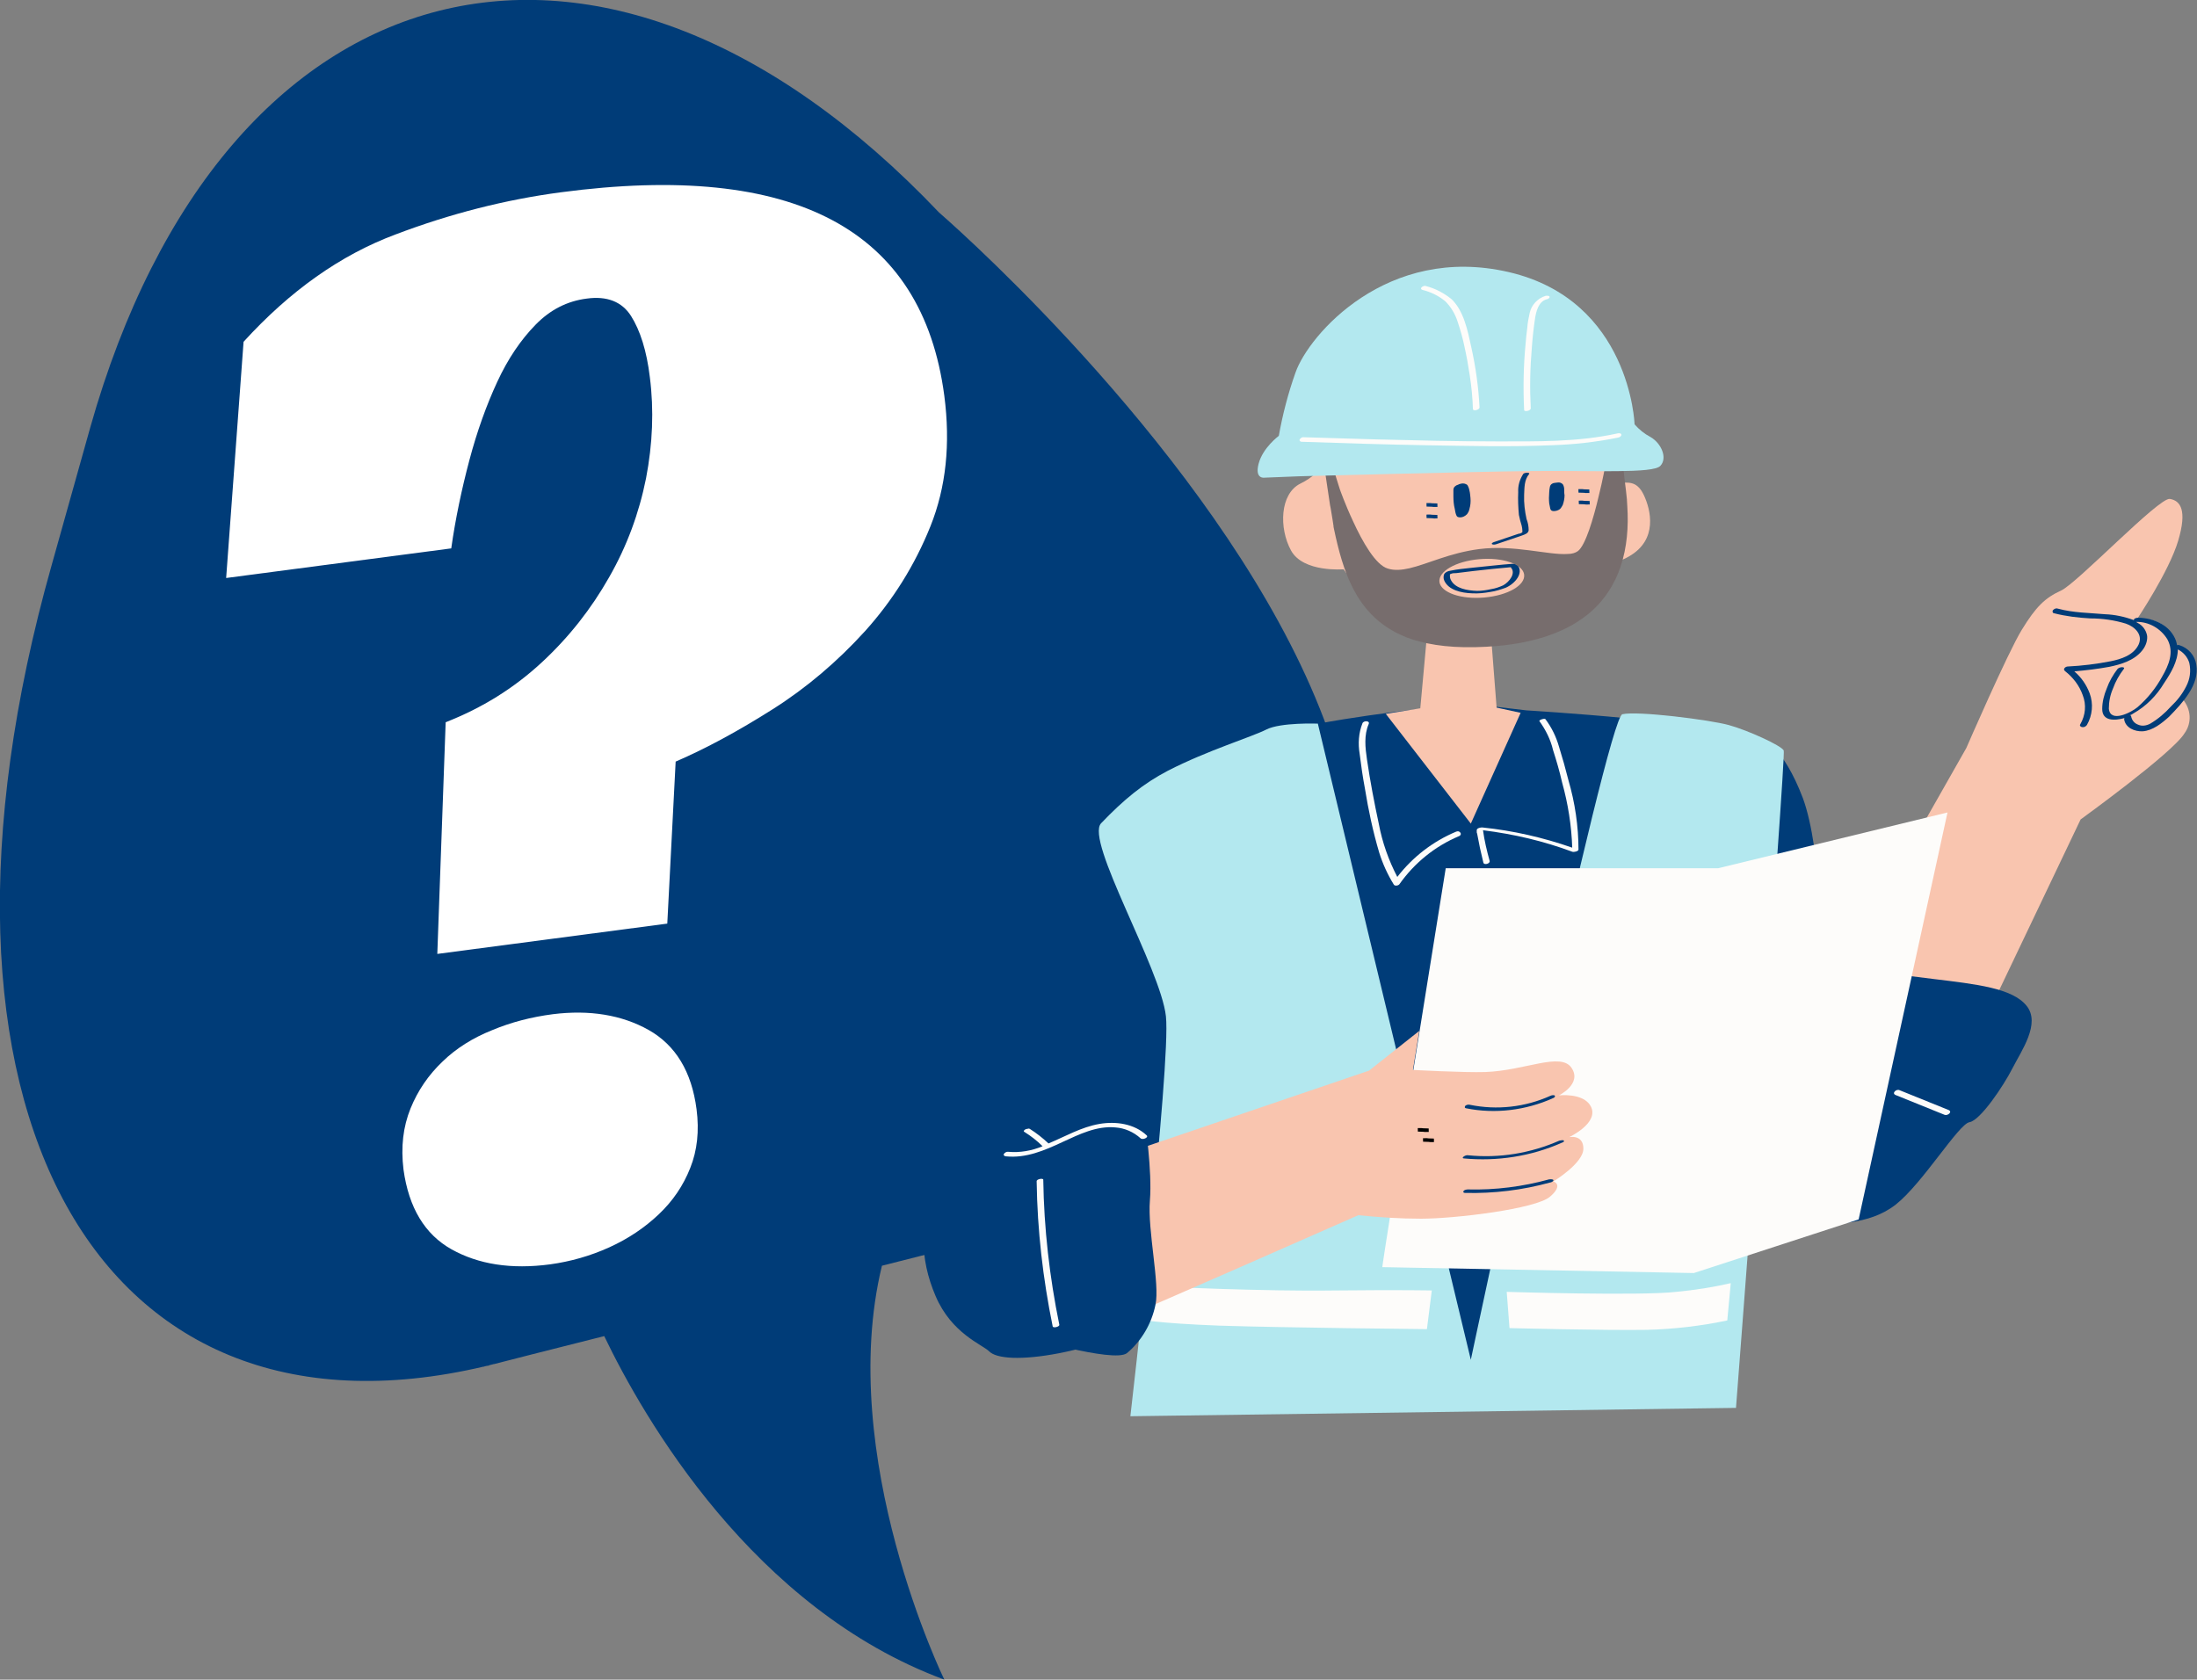 <?xml version="1.0" encoding="UTF-8"?> <svg xmlns="http://www.w3.org/2000/svg" xmlns:xlink="http://www.w3.org/1999/xlink" version="1.1" id="Layer_1" x="0px" y="0px" viewBox="0 0 630.5 482.1" style="enable-background:new 0 0 630.5 482.1;" xml:space="preserve"><rect x="0" y="0" width="630.5" height="482.1" fill="#808080" stroke="none"/> <style type="text/css"> .st0{clip-path:url(#SVGID_00000170992963654808084500000013710135928777359010_);fill:#003C78;} .st1{clip-path:url(#SVGID_00000042698462032563237860000012079358292406317446_);fill:#FFFFFF;} .st2{fill:#F9C5AF;} .st3{fill:#003C78;} .st4{fill:#B3E8EF;} .st5{fill:#FDFCFA;} .st6{fill:#776D6D;} .st7{fill:none;stroke:#003C78;stroke-miterlimit:10;} .st8{fill:none;stroke:#000000;stroke-miterlimit:10;} </style> <g> <g> <g> <g> <g> <defs> <rect id="SVGID_1_" x="0" y="0" width="389.5" height="482.1"></rect> </defs> <clipPath id="SVGID_00000049917594335481517390000015124799990182001041_"> <use xlink:href="#SVGID_1_" style="overflow:visible;"></use> </clipPath> <path style="clip-path:url(#SVGID_00000049917594335481517390000015124799990182001041_);fill:#003C78;" d="M141.7,391.5 c0.1,0,0.1,0,0.2,0C141.8,391.5,141.8,391.5,141.7,391.5 M140.9,391.7c0.2,0,0.5-0.1,0.8-0.2 C141.6,391.6,141.3,391.7,140.9,391.7 M140.5,391.8c0.1,0,0.2,0,0.4-0.1C140.8,391.8,140.6,391.8,140.5,391.8 M139.7,392.1 c0.2,0,0.5-0.1,0.8-0.2C140.3,391.9,140,392,139.7,392.1 M139.6,392.1C139.6,392.1,139.7,392.1,139.6,392.1 C139.7,392.1,139.7,392.1,139.6,392.1 M139,392.2c0.2,0,0.4-0.1,0.6-0.2C139.4,392.1,139.2,392.2,139,392.2 M138.8,392.3 c0,0,0.1,0,0.2,0C138.9,392.2,138.8,392.3,138.8,392.3 M14.8,162.3c-43.9,155.5,12.9,258.1,127.1,229.2 c4.2-1.1,13.3-3.4,31.5-8c11.3,23.5,42.7,78.3,97.6,98.6c0,0-31.2-64-17.9-118.8c6.4-1.6,13-3.3,20.1-5.1 C536.7,291.5,269.5,61,269.5,61C173.2-40.3,64.1-12.6,25.9,122.7L14.8,162.3"></path> </g> </g> </g> </g> <g> <g> <g> <g> <defs> <rect id="SVGID_00000100345532153867637000000003005603742024703929_" x="0" y="0" width="389.5" height="482.1"></rect> </defs> <clipPath id="SVGID_00000154416468698696185690000009619782129122608258_"> <use xlink:href="#SVGID_00000100345532153867637000000003005603742024703929_" style="overflow:visible;"></use> </clipPath> <path style="clip-path:url(#SVGID_00000154416468698696185690000009619782129122608258_);fill:#FFFFFF;" d="M129.6,358.6 c7.7,4.3,17.1,5.8,28.3,4.3c5.8-0.8,11.5-2.4,17-4.9s10.2-5.7,14.2-9.5s7-8.2,9-13.3c2-5,2.6-10.6,1.8-16.8 c-1.4-10.8-6-18.4-13.8-22.8c-7.7-4.3-16.9-5.8-27.4-4.5c-6.2,0.8-12,2.3-17.5,4.6c-5.5,2.2-10.3,5.2-14.2,9 c-4,3.8-7.1,8.3-9.2,13.5s-2.8,11-2,17.5C117.3,346.6,121.9,354.3,129.6,358.6 M193.9,218.6c8.8-3.8,18-8.8,27.8-15 s18.6-13.7,26.6-22.5c7.9-8.8,14.2-18.8,18.7-30s5.8-23.7,4-37.5c-6.3-47.8-43-67.3-110.1-58.4c-15.8,2.1-31.6,6.1-47.4,12.1 c-15.8,5.9-30.3,16.2-43.6,30.8l-5,67.8l64.6-8.5c1.2-8.5,3-17,5.2-25.3s4.9-15.8,8-22.5s6.8-12.1,11-16.4s9.1-6.8,14.7-7.5 c5.8-0.8,10.1,0.9,12.7,5s4.5,10,5.4,17.6c1.2,9.4,0.8,19.1-1.1,29c-2,10-5.5,19.5-10.6,28.4c-5.1,9-11.5,17.2-19.4,24.5 s-17,13-27.5,17.1l-2.4,66.5l66-8.7L193.9,218.6z"></path> </g> </g> </g> </g> </g> <g id="engineer"> <path class="st2" d="M566.2,300l30.9-64.8c0,0,26.3-19,29.8-24.7c2.2-3,1.9-7-0.5-9.8c0,0,4.7-4.6,3.1-9.8c-1.7-5.7-6-5.8-6-5.8 s1-2-2-5c-3.1-3.1-8.2-2.4-8.2-2.4s9.2-13.7,11.8-22.5c2.6-8.7,0.7-11.5-2.4-12c-3.1-0.5-26.6,24.2-31.2,26.3 c-4.6,2.1-7.2,4.6-11.3,11.3c-4.1,6.7-15.9,33.9-15.9,33.9l-40.6,71.5L566.2,300z"></path> <path class="st3" d="M523,276.9c0,0,19.5,2.6,31.9,4.1c12.3,1.5,22.6,2.6,26.7,7.7c4.1,5.1-1.5,12.9-4.1,18s-9.2,14.9-12.3,15.4 s-13.4,17.5-21.1,23.6c-7.7,6.1-18.5,5.7-26.7,5.7S487,319,487,319l18.6-107.2c0,0,6.1,2.3,11.8,17.3 C522.9,244,523,276.9,523,276.9z"></path> <path class="st3" d="M407.6,203.5l12.6-1.7l17.9,2.1c0,0,55.6,3.3,65.9,8.4c10.3,5.1,6.1,9.1,6.1,9.1l-18,168.1l-164.5,3.1l2.5-166 c0-1.7,1-3.2,2.4-4c9.5-5,19.6-8.9,30-11.5C382.6,206,407.6,203.5,407.6,203.5z"></path> <path class="st3" d="M333.2,222.3c0,0-10.7,5.3-26.1,38.2s-31.4,65.8-37.5,77.6s-5.7,23.2-1.1,33.9c4.6,10.8,13.4,13.9,15.4,15.9 c2.1,2.1,9.2,2.6,20.1,0.5c10.8-2.1,25.8-7.2,27.4-10.8c1.5-3.6-0.8-15.8,0-25.1c0.8-8.5,9.1-23.2,5-26.8 c-4.1-3.6-5.7-14.4-5.7-14.4L333.2,222.3z"></path> <path class="st4" d="M378.2,207.7l43.9,182.6c0,0,39.1-184.3,43.5-185.3s25,1.6,30.5,3.1s15.1,5.9,15.8,7.3s-13.7,188.7-13.7,188.7 l-173.8,2.4c0,0,11.7-101.1,10.2-114.8c-1.5-13.7-23.3-50.5-18.6-55.4c6.5-6.8,12.1-11.4,19.2-15.1c11.3-5.8,24.1-9.7,28.2-11.8 S378.2,207.7,378.2,207.7z"></path> <path class="st5" d="M333.2,369.3c0,0,29.7,1.4,49.6,1.1c19.9-0.2,28.1,0,28.1,0l-1.4,11.1c0,0-40.8-0.4-59.4-1 c-18.6-0.7-22.9-1.8-22.9-1.8L333.2,369.3z"></path> <path class="st5" d="M396.7,363.7c0-1.4,18.2-114.5,18.2-114.5h78.2l65.8-16L533.4,350l-47.3,15.4L396.7,363.7z"></path> <path class="st2" d="M323.5,330.9l69.4-23.6l14.4-11.4l-1.8,11.2c0,0,14.6,0.8,20.8,0.6c11.3-0.4,21.6-5.8,24.7-1.2 c3.1,4.6-3.6,7.9-3.6,7.9s7-0.8,9.1,3.1c2.6,4.8-6.2,8.9-6.2,8.9s4.1-0.9,4.1,3.3s-8.6,9.4-8.6,9.4s3.1,0.9-1,4.4s-27.2,6.3-37,6.3 c-6,0-12-0.4-18-1c0,0-59.6,26.3-69.4,30.3c-5.8,2.5-12.2,3.3-18.5,2.6L323.5,330.9z"></path> <path class="st2" d="M471.8,142.2c-2.2-4.8-5.2-3.4-7.2-3.7c0.2-2.8,0.1-5.6-0.1-8.5c0,0-5.4-9.4-23.2-10.4s-58.2,12.3-58.2,12.3 l-1.9-0.4c-1.9,3.2-4.7,5.7-8,7.3c-5.9,2.9-6.2,12.8-2.7,19.2s15.1,5.4,15.1,5.4l3.5,4.9c3.5,4.9,20.5,13.1,20.5,13.1l-2,21.9 l-9.9,1.6l24.4,31.5l14.3-31.8l-6.9-1.5l-1.6-20.6c0,0,11.7,0.5,25-11.3c2.5-2.2,5.6-7.7,7.1-10.6c2.6-0.2,2.8,1.8,7.5-0.9 C475.9,154.9,473.7,146.3,471.8,142.2z"></path> <path class="st3" d="M328.6,322.2c0,0,2.1,13.9,1.4,22.4s2.9,24,1.6,29.9c-1.1,5.4-4,10.4-8.2,13.9c-3.9,2.9-29.9-5-31.1-5 s17.1-60.1,17.1-60.1L328.6,322.2z"></path> <path class="st5" d="M496.7,368.3c-5.2,1.2-10.4,2-15.7,2.5c-10.2,1.2-48.6,0-48.6,0l0.8,10.4c0,0,27.4,0.7,39.5,0.5 c7.7-0.2,15.4-1.1,23-2.7L496.7,368.3z"></path> <path class="st3" d="M630.3,190.8c-0.4-2.7-2.3-4.8-4.8-5.6c-0.2-0.1-0.5-0.1-0.7,0c-0.1-0.4-0.2-0.8-0.3-1.2 c-1.6-4.5-6.3-6.6-10.8-6.7c-0.4,0-1.1,0.1-1.3,0.5c0,0.1,0,0.1,0,0.2c-2.7-1-5.5-1.6-8.3-1.7c-4.5-0.4-9.1-0.4-13.5-1.6 c-0.5-0.2-1,0-1.4,0.4c-0.2,0.2-0.2,0.6,0,0.8c0.1,0.1,0.2,0.1,0.2,0.1c3.5,0.9,7,1.3,10.5,1.5c3.5,0,6.9,0.5,10.2,1.5 c2.6,0.9,5,3.2,3.6,6.1c-1.5,3-5,4.1-8,4.7c-4.1,0.8-8.2,1.3-12.3,1.5c-0.6,0-1.5,0.7-0.8,1.3c2.3,1.8,4.1,4.1,5.1,6.9 c1.1,2.8,0.8,5.8-0.7,8.4c-0.3,0.4,0.2,0.8,0.6,0.8c0.5,0.1,1-0.2,1.3-0.6c1.6-2.8,1.9-6.1,0.8-9.1c-0.9-2.4-2.4-4.6-4.4-6.3 c3.4-0.3,6.7-0.7,10-1.3c3.4-0.7,7.1-1.8,9.4-4.6c1-1.2,1.6-2.7,1.5-4.2c-0.2-1.4-1-2.7-2.2-3.5c-0.3-0.2-0.7-0.4-1-0.6 c3.7-0.1,7.1,1.9,9,5c2,3.7,0.4,7.4-1.5,10.7c-1.8,3.3-4.2,6.3-7.1,8.8c-1.8,1.5-7.8,4.6-8.2,0.4c0-2,0.4-4,1.2-5.8 c0.7-2,1.8-3.9,3.1-5.6c0.3-0.4-0.2-0.5-0.5-0.5c-0.5,0-1,0.2-1.3,0.5c-1.3,1.7-2.4,3.6-3.1,5.6c-0.8,1.9-1.3,3.9-1.3,5.9 c0,3.5,3.5,3.4,6.4,2.6c-0.1,0.1-0.1,0.2-0.1,0.4c0.4,2.4,3,3.5,5.3,3.4c2.9-0.2,5.5-2.3,7.6-4.2 C626.3,201.8,631.3,196.5,630.3,190.8z M627.4,197c-1.1,2.2-2.6,4.1-4.4,5.8c-1.7,1.9-3.7,3.6-5.9,4.9c-1.1,0.6-2.4,0.8-3.5,0.3 c-1.1-0.4-1.8-1.3-2-2.4c0-0.2-0.2-0.3-0.4-0.3c0.4-0.1,0.7-0.3,1-0.5c3.7-2.1,6.7-5.1,8.9-8.8c1.9-2.8,3.9-6.2,3.9-9.6 c1.6,0.8,2.8,2.2,3.3,3.9C628.8,192.6,628.5,194.9,627.4,197L627.4,197z"></path> <path class="st3" d="M417.9,147.8c0.2,0.6,0.6,0.7,1.2,0.7c0.7,0,1.4-0.4,1.9-0.9c0.3-0.4,0.6-0.9,0.7-1.5c0.3-1,0.4-2.1,0.3-3.2 c-0.1-0.7-0.1-1.4-0.3-2.1c-0.1-0.6-0.3-1.1-0.6-1.6c-0.5-0.4-1.1-0.5-1.7-0.4c-0.3,0.1-0.6,0.1-0.9,0.3c-0.3,0.1-0.6,0.2-0.8,0.4 c-0.4,0.2-0.6,0.7-0.6,1.1c0,0.6,0,1.3,0,1.9c0,1.2,0.1,2.4,0.4,3.6C417.6,146.7,417.7,147.3,417.9,147.8z"></path> <path class="st3" d="M448.9,140.5c0-0.5-0.1-1-0.4-1.5c-0.4-0.4-0.9-0.6-1.5-0.5c-0.3,0-0.6,0.1-0.8,0.1c-0.3,0-0.5,0.1-0.7,0.2 c-0.4,0.2-0.6,0.5-0.7,0.9c-0.1,0.5-0.2,1.1-0.2,1.6c-0.1,1.1-0.1,2.2,0,3.2c0.1,0.5,0.2,1,0.3,1.5s0.5,0.7,1,0.7 c0.6,0,1.3-0.2,1.8-0.6c0.3-0.3,0.6-0.8,0.8-1.2c0.3-0.9,0.5-1.8,0.5-2.8C448.9,141.7,448.9,141.1,448.9,140.5z"></path> <path class="st3" d="M435.2,162.1c-0.1-0.2-0.5-0.3-0.8-0.3c-4.1,0.3-8.2,0.8-12.3,1.2c-1.9,0.2-3.9,0.4-5.8,0.8 c-0.8,0.1-1.4,0.4-1.8,0.9c-0.3,0.6-0.3,1.4,0,2c1.2,2.6,4.7,3.5,8,3.6c1.8,0.1,3.5-0.1,5.2-0.4c1.5-0.2,3-0.7,4.4-1.2 c2.6-1.1,5.3-4.2,3.4-6.5C435.3,162.2,435.2,162.2,435.2,162.1z M431.4,168c-1.1,0.5-2.2,0.9-3.5,1.1c-1.3,0.3-2.7,0.5-4,0.5 c-2.9-0.1-6.1-0.7-7.4-2.9c-0.3-0.5-0.4-0.9-0.4-1.4c0-0.2,0-0.2,0-0.4c0.1-0.1,0-0.1,0.3-0.2c0.5-0.2,1-0.2,1.5-0.2 c1.6-0.2,3.2-0.4,4.9-0.6c3.6-0.4,7.2-0.8,10.8-1.1v0.1C435.1,164.5,433.2,167,431.4,168z"></path> <path class="st3" d="M438.8,136.1c0.5-0.6-1.5-0.5-1.7,0c-1,1.6-1.5,3.3-1.4,5.2c-0.1,2.1,0,4.4,0.2,6.5c0.2,1.1,0.5,2.1,0.8,3.1 c0.1,0.5,0.2,1,0.2,1.5c0,0.6,0,0.3-0.2,0.5c-0.3,0.2-0.6,0.3-0.9,0.3l-7.1,2.4c-0.3,0.1-0.8,0.4-0.5,0.6s0.9,0.1,1.2,0l7.4-2.5 c0.8-0.3,1.8-0.6,1.9-1.5c0-1.1-0.2-2.2-0.6-3.2c-0.5-2.3-0.8-4.6-0.7-7C437.5,140,437.4,137.8,438.8,136.1z"></path> <path class="st3" d="M420.7,318.1c8.4,1.7,17.2,0.6,25-2.9c0.3-0.1,0.7-0.4,0.5-0.7s-1-0.1-1.2,0c-7.3,3.3-15.4,4.2-23.2,2.6 c-0.5-0.1-0.9,0-1.3,0.3C420.3,317.8,420.3,318,420.7,318.1z"></path> <path class="st3" d="M448.8,327.4c-0.2-0.3-1.1,0-1.3,0c-8.2,3.6-17.2,5.1-26.1,4.2c-0.5-0.1-1,0.1-1.4,0.4 c-0.3,0.2-0.3,0.5,0.1,0.5c9.6,0.9,19.3-0.6,28.1-4.5C448.5,327.9,449,327.7,448.8,327.4z"></path> <path class="st3" d="M444.6,338.5c-7.6,2.1-15.5,3.1-23.3,2.9c-0.4,0-1.1,0.1-1.3,0.5s0.2,0.5,0.5,0.5c8.2,0.2,16.4-0.8,24.4-3 c0.2,0,1-0.3,0.9-0.7C445.6,338.4,444.8,338.5,444.6,338.5z"></path> <path class="st5" d="M417.9,238.7c-6.7,2.8-12.5,7.3-16.9,13c-2.5-4.8-4.3-9.9-5.3-15.2c-1.3-6.1-2.5-12.3-3.4-18.5 c-0.5-3.4-0.9-7,0.5-10.2c0.4-1-1.5-1-1.8-0.2c-1.1,2.8-1.3,5.8-0.8,8.8c0.4,3.3,0.9,6.7,1.5,9.9c1,6.2,2.3,12.3,4.1,18.4 c1,3.2,2.4,6.3,4.2,9.2c0.3,0.5,1.3,0.3,1.6-0.1c4.3-6.1,10.2-10.9,17.1-13.8c0.4-0.1,0.7-0.6,0.4-1S418.4,238.5,417.9,238.7z"></path> <path class="st5" d="M450.1,223.9c-0.8-3.2-1.7-6.4-2.7-9.6c-0.8-2.8-2.1-5.5-3.9-7.9c-0.3-0.3-2,0.3-1.7,0.6 c1.8,2.5,3.2,5.3,3.9,8.3c1,3.1,1.9,6.2,2.6,9.3c1.7,6.1,2.7,12.4,2.9,18.7c-8.3-2.9-17-4.9-25.8-5.8c-0.5,0-0.9,0.1-1.3,0.3 c-0.1,0.1-0.2,0.2-0.2,0.2c-0.1,0.1-0.1,0.2-0.1,0.3v0.5c0,0.1,0,0.3,0.1,0.4c0.5,2.8,1.1,5.6,1.8,8.4c0.2,0.8,2,0.3,1.8-0.5 c-0.8-2.9-1.5-5.8-1.9-8.8c8.8,1.1,17.4,3.1,25.7,6.2c0.3,0.1,1.6-0.1,1.7-0.6C453,237.2,452,230.4,450.1,223.9z"></path> <path class="st5" d="M315.5,322.6c-5.2,0.9-9.8,3.6-14.6,5.6c-1.7-1.6-3.5-3-5.4-4.2c-0.2-0.1-0.4-0.1-0.6,0 c-0.3,0-0.5,0.1-0.7,0.2c-0.3,0.2-0.6,0.5-0.2,0.7c1.9,1.2,3.6,2.5,5.2,4.1c-3.1,1.3-6.5,1.9-9.8,1.6c-0.5-0.1-1,0.2-1.3,0.6 c-0.2,0.4,0.2,0.7,0.6,0.7c5.7,0.6,11.1-1.7,16.2-4.1c4.8-2.2,9.8-4.7,15.2-4.2c2.7,0.2,5.2,1.3,7.2,3.1c0.6,0.6,2.4-0.2,1.8-0.8 C325.5,322.5,320.2,321.8,315.5,322.6z"></path> <path class="st5" d="M299.4,338.6c0-0.5-2-0.2-1.9,0.5c0.2,14,1.8,27.9,4.6,41.6c0.1,0.6,2.1,0.1,1.9-0.5 C301.2,366.5,299.6,352.6,299.4,338.6z"></path> <path class="st6" d="M381.7,145c0.1,0.3,0.1,0.7,0.2,1c0.4,2.4,0.7,4.2,0.8,5c0,0.1,0,0.1,0,0.2c0,0.2,0.1,0.3,0.1,0.5 c2.6,12.4,6.3,23.9,17.9,29.9c2,1,4.1,1.9,6.6,2.5c5.9,1.6,13.3,2.1,22.6,1.3c9.6-0.9,17-3.3,22.6-6.8c1.1-0.7,2.1-1.4,3.1-2.2 c9.4-7.6,12.2-19.1,11.4-31.2c0-0.5-0.1-1.1-0.1-1.6c0-0.1,0-0.1,0-0.2c-0.1-1.2-0.4-3.7-0.8-6.8c0-0.4-0.1-0.8-0.1-1.2 c-0.4-3.3-0.9-7-1.3-10.3v-0.2c-0.1-0.4-0.1-0.8-0.2-1.1c-0.2-1.4-0.4-2.6-0.5-3.7c-0.2-1.6-0.5-2.8-0.7-3.5l-0.6,4.1l-0.1,0.4 l-1.9,12.5c0,0-0.7,4-1.9,8.8c-1.5,6.4-3.8,14.2-6,15.8c-0.7,0.5-1.7,0.8-2.9,0.8c-5.4,0.4-15.4-2.7-25.4-1.4 c-8.5,1.1-14.8,4.3-20,5.5c-2.2,0.5-4.3,0.7-6.2,0.1c-3.5-1-7.3-7.7-10-13.6c-2.3-4.9-3.8-9.2-3.8-9.2l-2.7-8.6l-1.1-3.5l-1.9-6 c0,0.9,0.2,2.9,0.5,5.5c0.2,1.7,0.5,3.7,0.7,5.8C380.6,137.5,381.2,141.6,381.7,145z M437.4,164.9c0.4,3.1-4.7,6-11.4,6.6 s-12.4-1.4-12.9-4.4c-0.4-3.1,4.7-6,11.4-6.6S437,161.9,437.4,164.9z"></path> <path class="st5" d="M559.2,318.6l-14.1-5.7c-0.9-0.4-2.3,0.9-1.1,1.4l14.1,5.7C559,320.3,560.4,319.1,559.2,318.6z"></path> <g> <path class="st4" d="M373,136.7c0,0,48.8-1.3,66.6-1.5s34.9,0.8,36.9-1.5c2.1-2.2,0.3-6.5-2.9-8.3c-1.7-0.9-3.2-2.1-4.5-3.6 c0,0-1.2-35.6-36.1-43.7c-34.9-8.1-57.4,18-61.2,28.8c-2.1,5.9-3.7,12-4.8,18.2c0,0-4.6,3.4-5.8,8c-1.2,4.6,1.8,4,1.8,4L373,136.7 z"></path> <path class="st5" d="M408.2,83.2c2.4,0.6,4.7,1.7,6.6,3.3c1.6,1.6,2.8,3.6,3.5,5.8c0.8,2.4,1.5,4.8,2,7.3c0.6,2.7,1.1,5.5,1.5,8.2 c0.5,3.2,0.8,6.4,0.9,9.6c0,0.7,1.9,0.3,1.9-0.5c-0.3-5.8-1.1-11.6-2.4-17.4c-1-4.6-2.1-10.2-5.6-13.6c-2.2-1.8-4.7-3.1-7.4-3.8 C408.6,81.8,407.1,82.8,408.2,83.2z"></path> <path class="st5" d="M439.3,117.2c-0.3-5.8-0.2-11.5,0.3-17.3c0.2-2.8,0.5-5.6,0.9-8.3c0.3-2.1,1-5.1,3.4-5.7 c0.3,0,0.9-0.4,0.8-0.7c-0.1-0.4-0.8-0.3-1.1-0.3c-2.3,0.7-4.1,2.6-4.6,4.9c-0.3,1.4-0.6,2.8-0.7,4.3c-0.2,1.6-0.4,3.2-0.5,4.8 c-0.6,6.3-0.7,12.5-0.4,18.8C437.5,118.3,439.3,117.9,439.3,117.2z"></path> <path class="st5" d="M465.3,124.7c-0.1-0.4-0.8-0.4-1.1-0.3c-11.3,2.5-23,2.3-34.5,2.3c-11.8,0-23.6-0.3-35.4-0.6 c-6.7-0.2-13.4-0.4-20.1-0.6c-0.5-0.1-0.9,0.2-1.2,0.6c-0.2,0.4,0.2,0.7,0.5,0.7c12,0.4,24,0.8,36,1c12,0.2,23.8,0.5,35.6,0 c6.5-0.2,12.9-0.9,19.3-2.2C464.9,125.5,465.4,125.1,465.3,124.7z"></path> </g> </g> <path class="st7" d="M412.5,148.3c-1,0-2.1-0.1-3.1-0.1C411.2,148.1,410.8,148.4,412.5,148.3z"></path> <path class="st7" d="M412.5,145c-1,0-2.1-0.1-3.1-0.1C411.1,144.8,410.7,145.1,412.5,145z"></path> <path class="st8" d="M410,324.4c-1,0-2.1-0.1-3.1-0.1C408.6,324.2,408.2,324.5,410,324.4z"></path> <path class="st8" d="M411.5,327.3c-1,0-2.1-0.1-3.1-0.1C410.2,327.1,409.8,327.4,411.5,327.3z"></path> <path class="st7" d="M456.2,144.3c-1,0-2.1-0.1-3.1-0.1C454.8,144.1,454.4,144.4,456.2,144.3z"></path> <path class="st7" d="M456.1,141c-1,0-2.1-0.1-3.1-0.1C454.8,140.8,454.4,141.1,456.1,141z"></path> </svg> 
